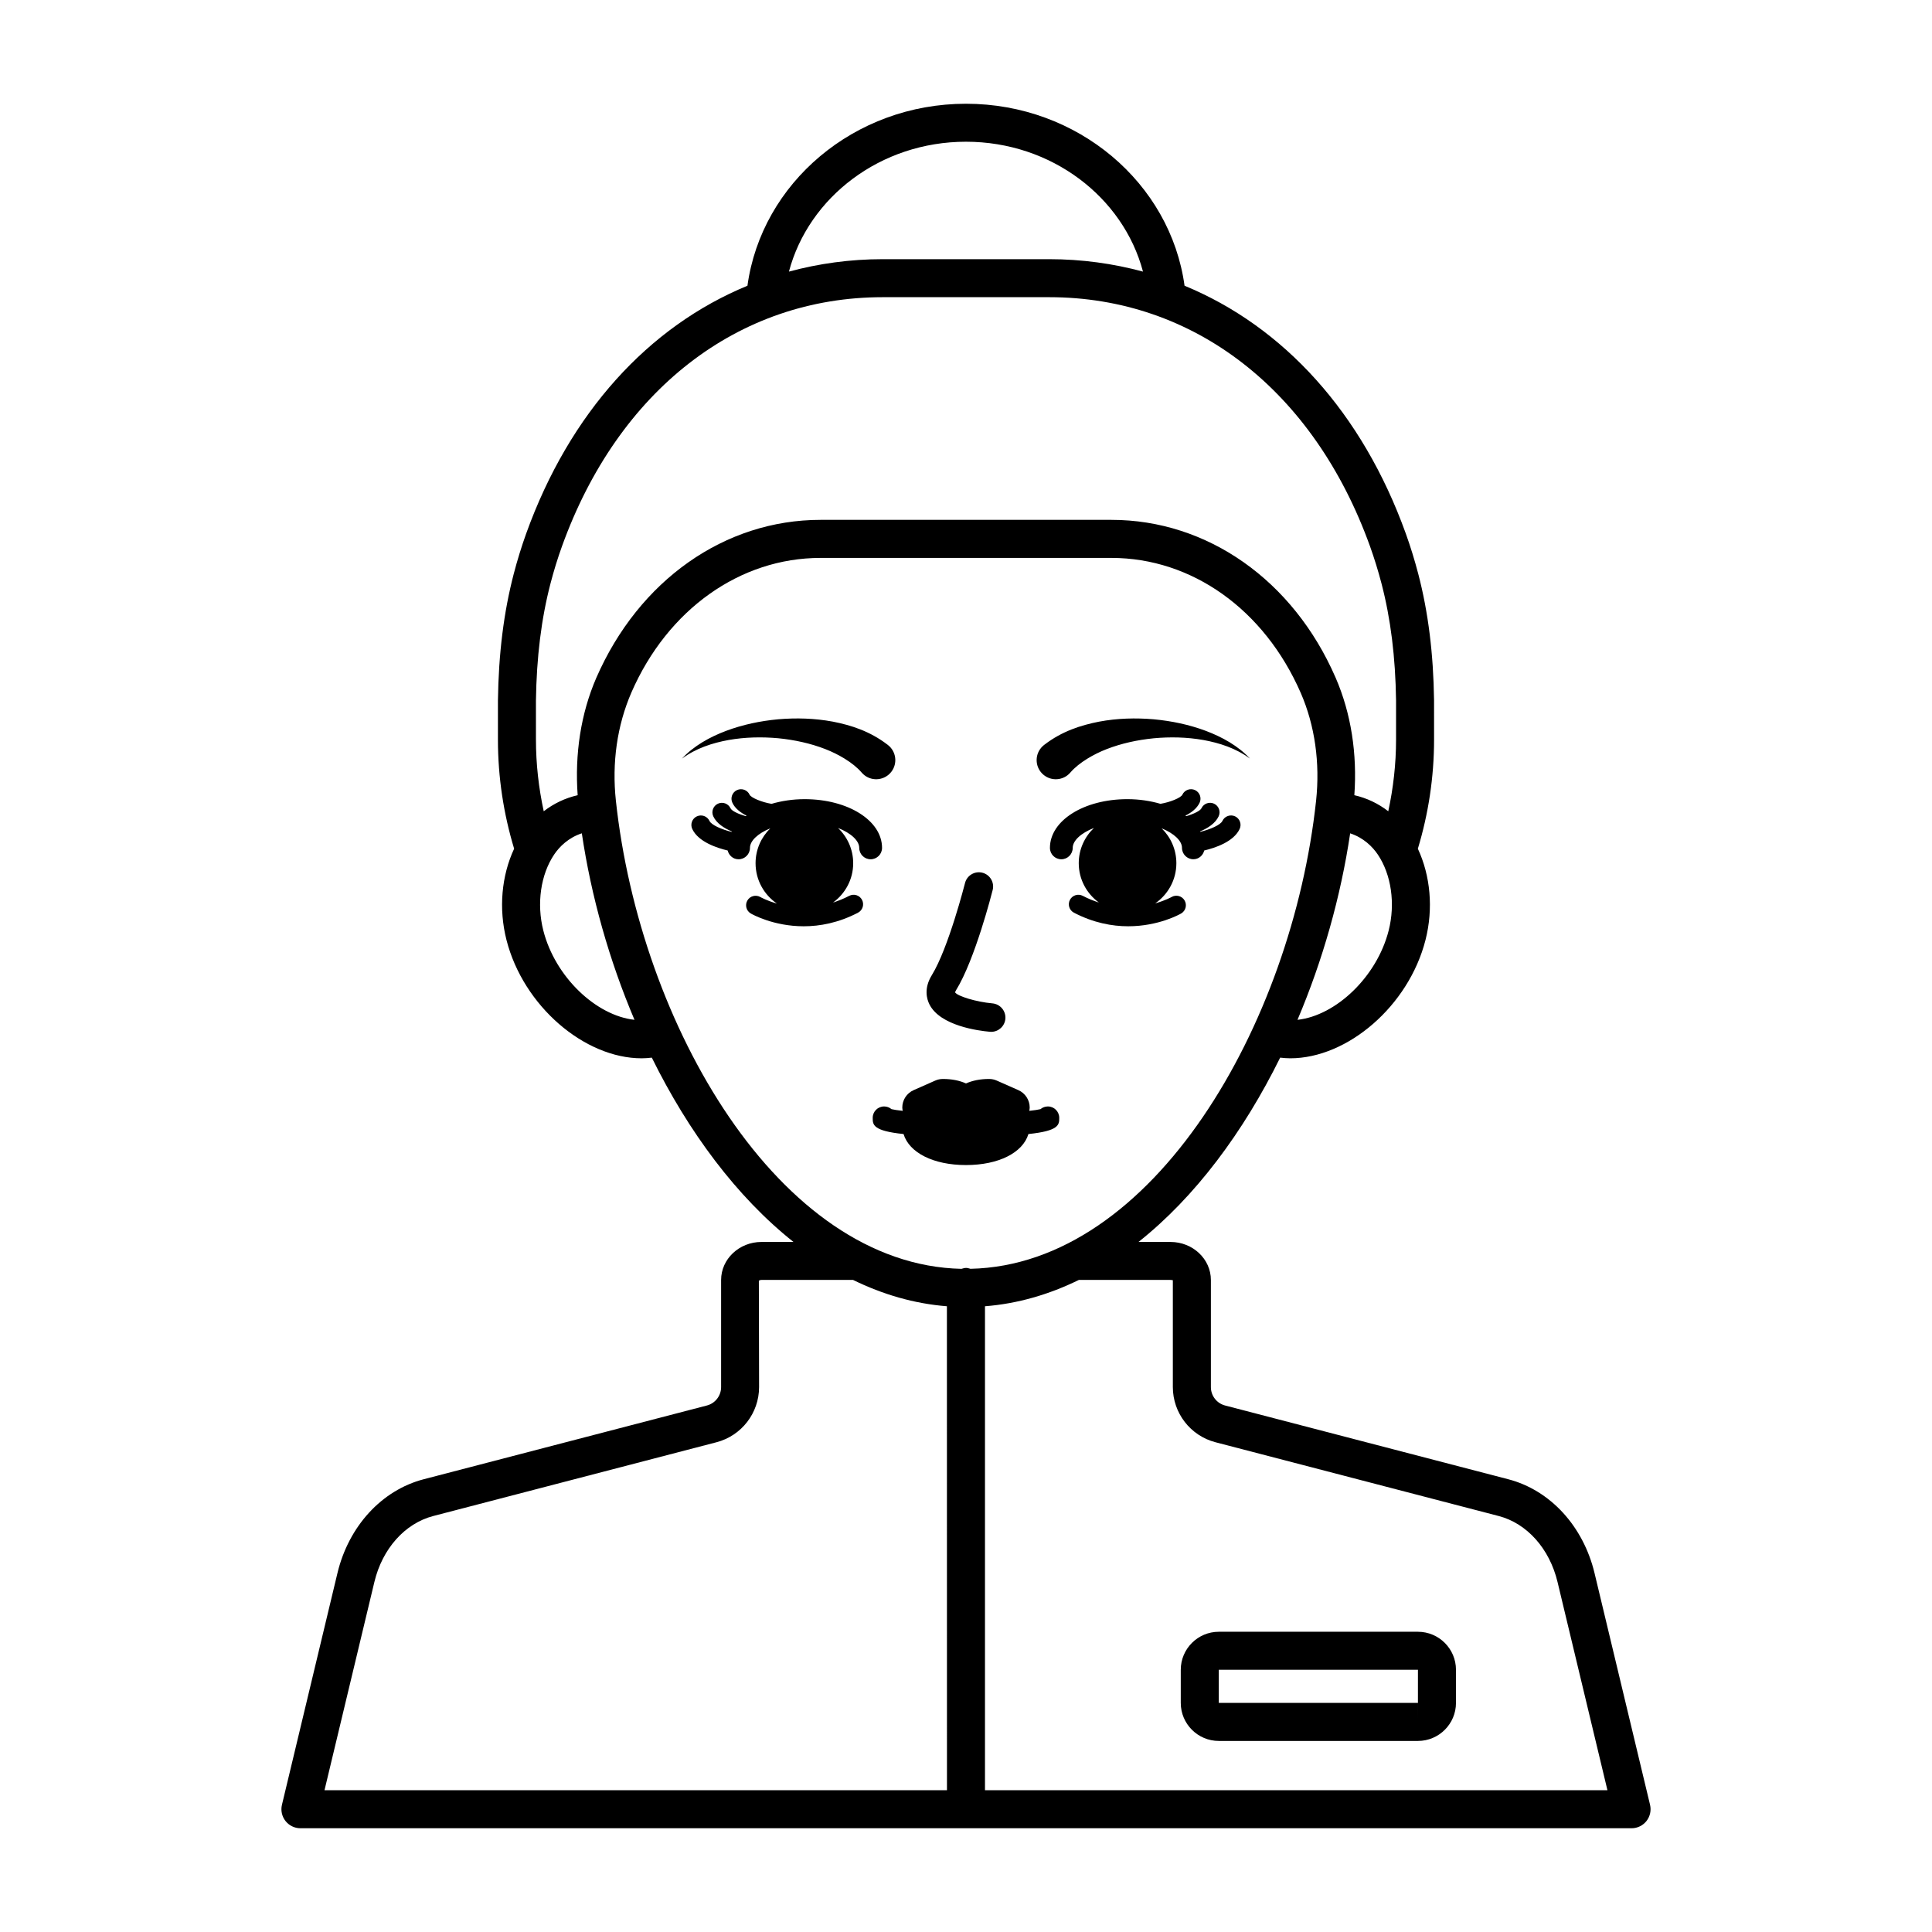 <?xml version="1.0" encoding="UTF-8"?>
<!-- Uploaded to: ICON Repo, www.svgrepo.com, Generator: ICON Repo Mixer Tools -->
<svg fill="#000000" width="800px" height="800px" version="1.1" viewBox="144 144 512 512" xmlns="http://www.w3.org/2000/svg">
 <path d="m581.28 622.29-14.711-61.395c-2.988-12.453-11.75-21.988-22.867-24.879l-75.035-19.543c-2.219-0.574-3.769-2.582-3.769-4.875v-28.387c0-5.555-4.801-10.078-10.699-10.078l-8.48-0.004c15.051-11.934 27.828-29.164 37.539-48.844 0.891 0.102 1.785 0.176 2.688 0.176 15.164 0 31.371-13.859 35.828-31.359 2.117-8.309 1.312-17.012-2.027-24.18 2.773-9.164 4.297-18.867 4.297-28.926l-0.004-10.426c-0.172-12.383-1.539-23.324-4.176-33.445-0.969-3.707-2.086-7.324-3.32-10.746-11.512-31.98-32.398-54.852-58.625-65.656-3.727-27.164-28.25-48.227-57.918-48.227s-54.188 21.066-57.918 48.23c-26.23 10.805-47.117 33.676-58.633 65.66-1.242 3.457-2.359 7.074-3.316 10.746-2.633 10.117-4 21.055-4.176 33.512v10.355c0 10.059 1.523 19.762 4.293 28.922-3.344 7.164-4.144 15.875-2.027 24.184 4.461 17.504 20.668 31.359 35.824 31.359 0.902 0 1.797-0.074 2.691-0.176 9.715 19.68 22.492 36.914 37.543 48.844h-8.48c-5.898 0-10.699 4.523-10.699 10.078v28.387c0 2.293-1.551 4.301-3.769 4.875l-75.039 19.543c-11.121 2.894-19.883 12.43-22.867 24.879l-14.707 61.398c-0.359 1.5-0.012 3.086 0.945 4.297 0.953 1.211 2.414 1.918 3.957 1.918h352.76c1.543 0 3-0.707 3.957-1.918 0.949-1.215 1.301-2.797 0.941-4.301zm-69.27-231.68c-3.141 12.32-14.023 22.547-24.16 23.656 6.688-15.75 11.465-32.652 13.957-49.422 3.543 1.156 5.926 3.539 7.309 5.59 3.598 5.32 4.711 13.055 2.894 20.176zm-112.02-209.05c22.664 0 41.684 14.688 46.914 34.418-7.922-2.137-16.223-3.293-24.844-3.293h-44.141c-8.621 0-16.922 1.156-24.844 3.293 5.234-19.727 24.25-34.418 46.914-34.418zm-113.96 148.14c0.164-11.566 1.426-21.723 3.852-31.047 0.879-3.383 1.906-6.707 3.047-9.875 14.887-41.34 46.66-66.02 85-66.02h44.141c38.336 0 70.113 24.68 85 66.02 1.125 3.141 2.156 6.465 3.047 9.879 2.43 9.324 3.691 19.477 3.852 30.973v10.355c0 6.523-0.738 12.875-2.062 19.008-2.676-2.07-5.703-3.508-8.992-4.258 0.785-10.93-0.84-21.641-4.945-31.102 0-0.004-0.078-0.184-0.082-0.184-11.223-25.711-33.961-41.68-59.344-41.68h-77.086c-25.383 0-48.121 15.969-59.434 41.871-4.106 9.469-5.723 20.176-4.938 31.098-3.289 0.75-6.316 2.188-8.992 4.258-1.324-6.133-2.062-12.48-2.062-19.004zm1.957 60.902c-1.816-7.121-0.707-14.855 2.894-20.18 1.383-2.047 3.766-4.43 7.309-5.586 2.492 16.77 7.269 33.676 13.957 49.426-10.164-1.102-21.02-11.336-24.16-23.66zm106.97 227.82h-164.96l13.219-55.184c2.113-8.828 8.094-15.527 15.605-17.48l75.039-19.543c6.656-1.73 11.305-7.75 11.305-14.629l-0.059-28.164c0.035-0.043 0.258-0.227 0.68-0.227h24.285c7.867 3.852 16.184 6.293 24.871 6.977zm5.035-138.41c-0.426 0-0.801 0.145-1.195 0.242-48.449-1.043-85.199-64.844-91.578-124.03-1.086-10.078 0.312-19.957 4.121-28.734 9.598-21.98 28.801-35.637 50.117-35.637h77.078c21.312 0 40.516 13.652 50.168 35.758 0 0.004 0.02 0.039 0.02 0.043 3.734 8.605 5.133 18.488 4.051 28.57-6.383 59.18-43.133 122.98-91.578 124.02-0.398-0.098-0.777-0.238-1.203-0.238zm5.039 138.41v-128.25c8.688-0.68 17.004-3.121 24.875-6.977h24.285c0.398 0 0.613 0.133 0.625 0.043v28.344c0 6.879 4.648 12.895 11.305 14.629l75.035 19.543c7.512 1.953 13.492 8.656 15.605 17.48l13.227 55.184zm-14.719-208.25c-0.695-1.383-1.539-4.223 0.629-7.742 4.414-7.156 8.754-24.246 8.801-24.418 0.508-2.019 2.559-3.238 4.59-2.738 2.023 0.508 3.25 2.562 2.738 4.586-0.188 0.746-4.668 18.391-9.691 26.535-0.246 0.402-0.27 0.59-0.27 0.594 0.617 0.984 5.535 2.531 9.887 2.914 2.078 0.184 3.613 2.012 3.438 4.094-0.172 1.965-1.824 3.449-3.762 3.449-0.109 0-0.223-0.004-0.336-0.016-3.039-0.266-13.168-1.574-16.023-7.258zm-53.207-70.066c-4.344 0.789-8.691 2.203-12.367 4.926h-0.004c3.117-3.367 7.328-5.703 11.699-7.352 4.402-1.648 9.066-2.625 13.812-3.066 4.75-0.402 9.613-0.281 14.492 0.629 4.863 0.953 9.816 2.547 14.43 6.078l0.113 0.086c2.223 1.703 2.648 4.887 0.945 7.113-1.703 2.223-4.887 2.648-7.109 0.941-0.277-0.211-0.543-0.469-0.762-0.723-1.172-1.363-2.758-2.606-4.555-3.711-1.566-0.961-3.289-1.816-5.082-2.512-3.887-1.512-8.129-2.441-12.461-2.871-4.348-0.395-8.785-0.305-13.152 0.461zm83.383 9.176c-2.125-1.824-2.367-5.027-0.539-7.152 0.227-0.262 0.477-0.5 0.738-0.703l0.137-0.102c4.613-3.531 9.566-5.125 14.43-6.078 4.879-0.914 9.742-1.031 14.492-0.629 4.742 0.441 9.41 1.418 13.812 3.066 4.367 1.652 8.578 3.984 11.699 7.352 0 0-0.004 0-0.004-0.004-3.676-2.723-8.023-4.137-12.367-4.926-4.367-0.766-8.805-0.855-13.145-0.453-4.332 0.43-8.578 1.359-12.465 2.871-1.793 0.691-3.516 1.551-5.082 2.512-1.797 1.102-3.383 2.348-4.555 3.711-1.824 2.121-5.027 2.363-7.152 0.535zm4.223 90.957c0 1.812-0.012 3.453-8.168 4.293-1.488 4.938-7.875 8.219-16.547 8.219-8.668 0-15.055-3.281-16.543-8.219-8.164-0.84-8.176-2.481-8.176-4.293 0-1.668 1.352-3.019 3.023-3.019 0.746 0 1.426 0.266 1.953 0.715 0.562 0.145 1.598 0.297 2.973 0.449-0.039-0.293-0.109-0.57-0.109-0.875 0-1.992 1.176-3.805 3-4.609l5.731-2.535c0.641-0.281 1.336-0.43 2.035-0.43 2.344 0 4.422 0.422 6.117 1.188 1.691-0.762 3.773-1.188 6.117-1.188 0.699 0 1.395 0.148 2.035 0.43l5.731 2.535c1.824 0.809 3 2.617 3 4.609 0 0.305-0.07 0.586-0.109 0.875 1.375-0.148 2.406-0.305 2.969-0.449 0.527-0.449 1.211-0.715 1.953-0.715 1.664-0.004 3.016 1.352 3.016 3.019zm-58.625-76.816c2.465 2.356 4.019 5.656 4.019 9.336 0 4.297-2.117 8.078-5.344 10.43 1.395-0.449 2.828-1.023 4.289-1.785 1.238-0.645 2.754-0.168 3.398 1.07 0.641 1.234 0.164 2.754-1.07 3.398-5.188 2.703-10.121 3.598-14.383 3.598-8.039 0-13.668-3.184-14.023-3.387-1.199-0.695-1.605-2.231-0.914-3.434 0.691-1.207 2.231-1.617 3.434-0.934 0.168 0.098 1.789 0.996 4.402 1.734-3.414-2.328-5.66-6.246-5.66-10.691 0-3.625 1.5-6.891 3.902-9.242-3.305 1.355-5.387 3.316-5.387 5.176 0 1.672-1.352 3.023-3.023 3.023-1.422 0-2.559-1-2.883-2.324-2.863-0.676-7.793-2.297-9.383-5.703-0.59-1.258-0.043-2.762 1.219-3.348 1.262-0.586 2.762-0.043 3.348 1.219 0.5 1.074 3.211 2.246 5.859 2.898 0.02-0.039 0.035-0.078 0.059-0.117-2.008-0.84-4.027-2.106-4.914-4-0.59-1.262-0.043-2.762 1.219-3.352 1.262-0.586 2.758-0.043 3.348 1.219 0.328 0.707 2.137 1.535 4.043 2.09 0.066-0.047 0.125-0.098 0.191-0.145-1.578-0.801-3.039-1.898-3.746-3.422-0.59-1.258-0.043-2.762 1.219-3.348 1.262-0.582 2.762-0.043 3.348 1.219 0.375 0.809 3.246 2 5.812 2.422 2.652-0.773 5.598-1.238 8.766-1.238 11.508 0 20.52 5.668 20.52 12.906 0 1.672-1.352 3.023-3.023 3.023s-3.023-1.352-3.023-3.023c-0.004-1.898-2.176-3.914-5.617-5.269zm90.93 22.66c-0.355 0.203-5.984 3.387-14.023 3.387-4.262 0-9.195-0.895-14.387-3.598-1.23-0.641-1.711-2.164-1.066-3.398s2.168-1.711 3.398-1.07c1.453 0.758 2.879 1.328 4.269 1.773-3.215-2.356-5.328-6.125-5.328-10.418 0-3.68 1.555-6.984 4.023-9.34-3.445 1.355-5.621 3.371-5.621 5.273 0 1.672-1.352 3.023-3.019 3.023s-3.019-1.352-3.019-3.023c0-7.238 9.012-12.906 20.52-12.906 3.168 0 6.109 0.461 8.766 1.234 2.617-0.434 5.434-1.605 5.812-2.422 0.59-1.266 2.106-1.797 3.352-1.219 1.258 0.59 1.805 2.09 1.215 3.348-0.711 1.523-2.168 2.621-3.75 3.422 0.066 0.047 0.129 0.102 0.195 0.148 2.004-0.582 3.738-1.441 4.039-2.094 0.59-1.262 2.098-1.797 3.344-1.219 1.266 0.59 1.812 2.086 1.219 3.348-0.887 1.898-2.91 3.164-4.918 4.004 0.02 0.039 0.035 0.078 0.055 0.113 2.652-0.656 5.363-1.828 5.859-2.894 0.59-1.262 2.098-1.797 3.352-1.219 1.258 0.59 1.805 2.09 1.215 3.348-1.59 3.406-6.516 5.027-9.383 5.703-0.324 1.324-1.461 2.324-2.879 2.324-1.668 0-3.019-1.352-3.019-3.023 0-1.859-2.086-3.82-5.391-5.176 2.402 2.348 3.902 5.617 3.902 9.242 0 4.426-2.227 8.32-5.613 10.652 2.68-0.754 4.305-1.664 4.348-1.691 1.191-0.695 2.742-0.289 3.445 0.914 0.703 1.215 0.293 2.754-0.91 3.453zm62.754 190.35h-52.777c-5.555 0-10.078 4.523-10.078 10.078v8.777c0 5.555 4.523 10.078 10.078 10.078h52.777c5.555 0 10.078-4.523 10.078-10.078v-8.781c0-5.555-4.523-10.074-10.078-10.074zm-0.004 18.852h-52.773v-8.777h52.777zm0.004 5.039v-5.039h0.004z"/>
</svg>